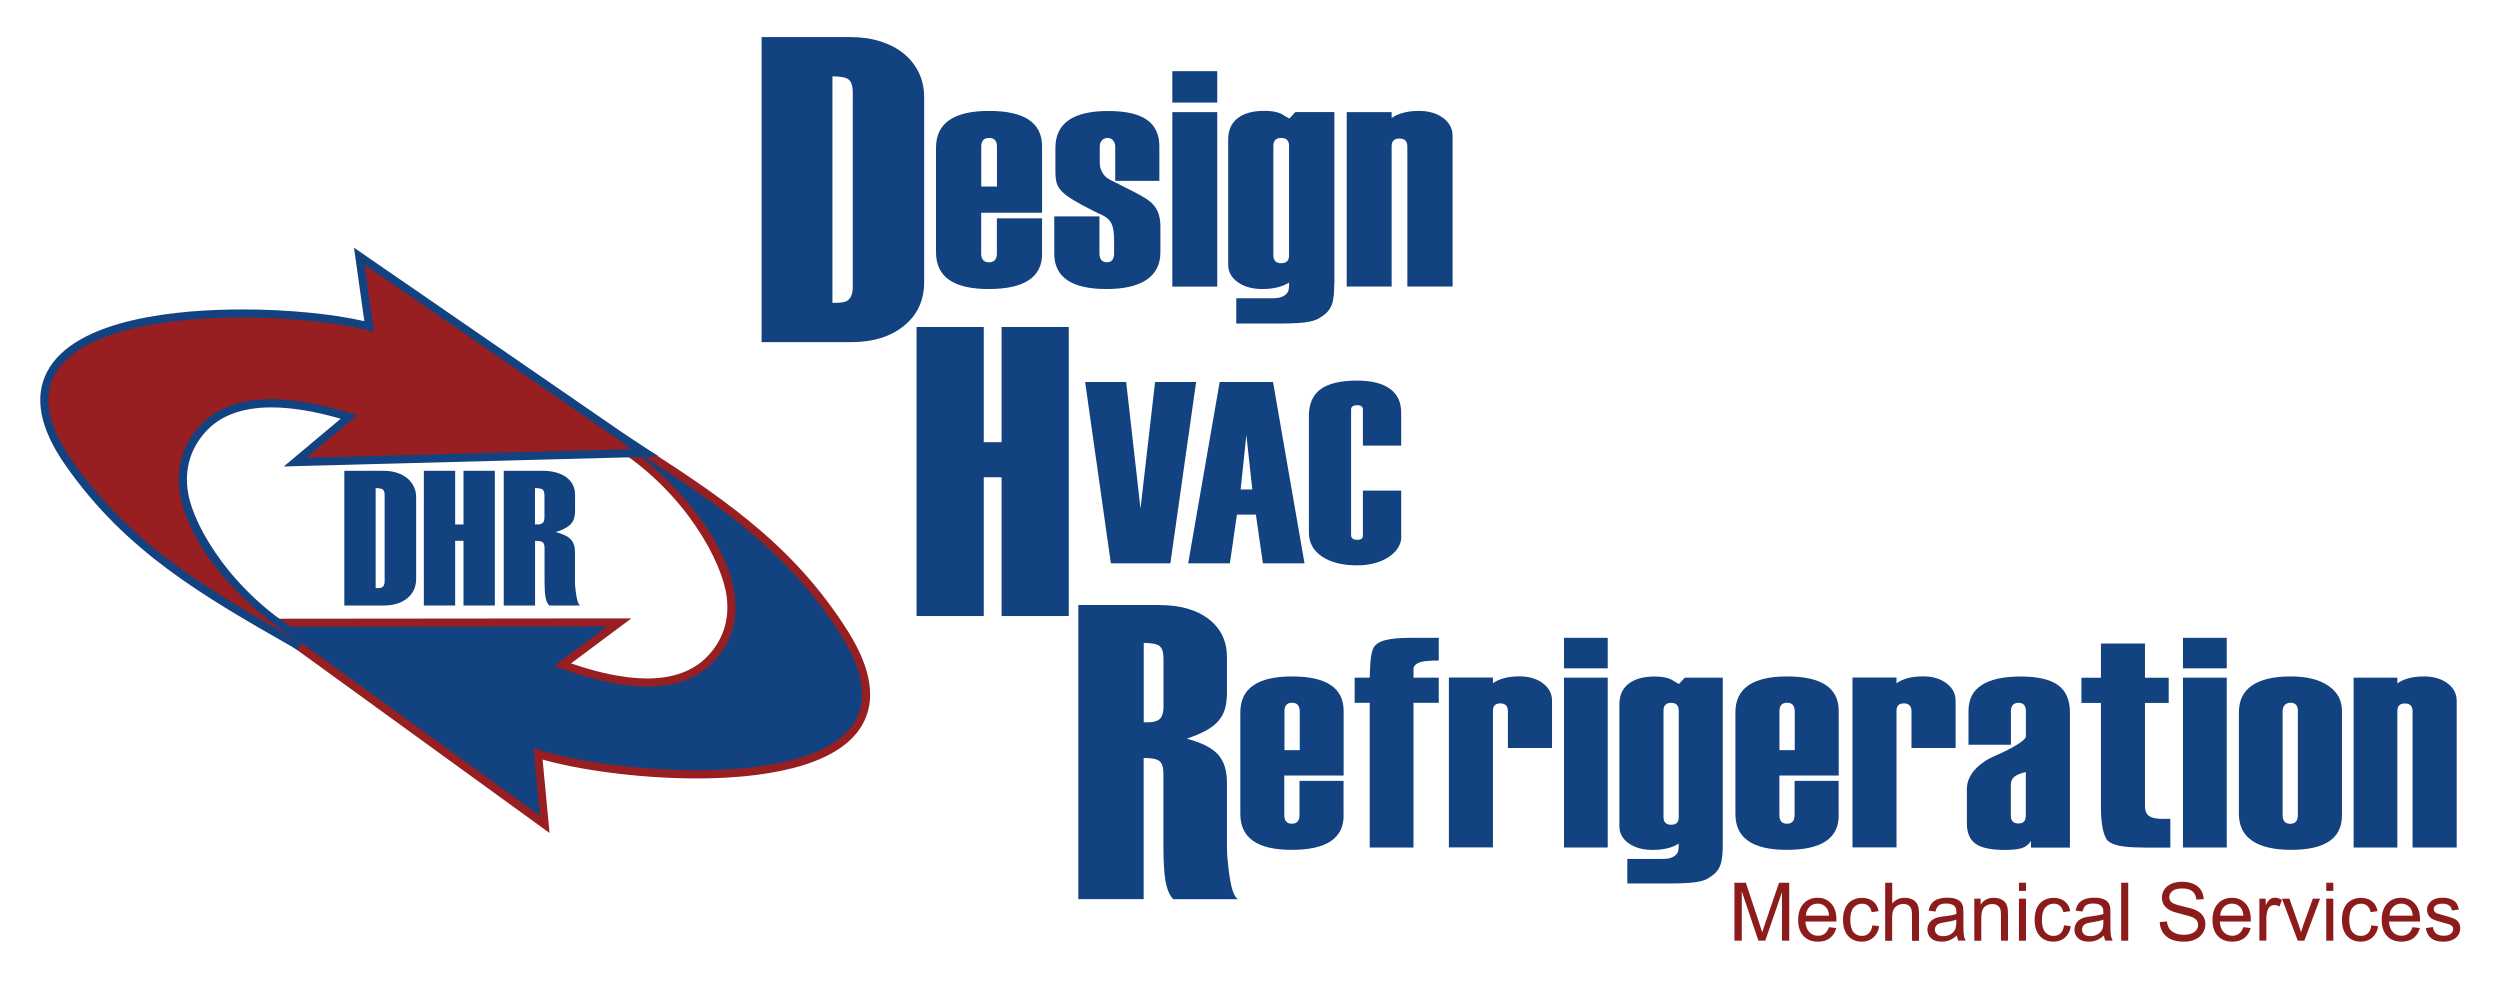 <?xml version="1.0" encoding="UTF-8"?>
<svg id="Layer_2" xmlns="http://www.w3.org/2000/svg" version="1.1" viewBox="0 0 308.79 123.15">
  <!-- Generator: Adobe Illustrator 29.0.1, SVG Export Plug-In . SVG Version: 2.1.0 Build 192)  -->
  <defs>
    <style>
      .st0 {
        fill: #971f21;
      }

      .st1 {
        fill: #12427f;
      }

      .st2 {
        fill: #8c1b1c;
      }
    </style>
  </defs>
  <path class="st1" d="M144.92,111.07c-.46-.48-.78-1.22-.96-2.21-.17-.99-.26-2.45-.26-4.39v-8.93c0-.76-.16-1.27-.48-1.53-.32-.26-.97-.39-1.96-.39v17.44h-8.07v-36.33h9.94c2.62,0,4.67.58,6.17,1.74,1.5,1.16,2.25,2.73,2.25,4.7v4.36c0,.76-.08,1.43-.24,2-.16.57-.44,1.08-.83,1.53-.39.45-.91.85-1.55,1.19-.64.35-1.42.67-2.35.99,1.83.48,3.12,1.13,3.86,1.95s1.11,1.98,1.11,3.5v7.84c0,.17,0,.45.02.83.01.38.05.81.11,1.3l.04.42.04.36c.26,2.18.65,3.39,1.18,3.63h-8.02ZM141.26,89.22c.41,0,.73,0,.96-.03.23-.02.42-.06.57-.13.61-.17.92-.76.92-1.76v-5.97c0-.76-.16-1.27-.48-1.53-.32-.26-.97-.39-1.96-.39v9.81Z"/>
  <g>
    <path class="st1" d="M123.71,76.09v-17.14h-2.2v17.14h-8.3v-35.7h8.3v14.23h2.2v-14.23h8.3v35.7h-8.3Z"/>
    <g>
      <path class="st1" d="M144.56,69.58h-7.35l-3.18-22.4h5.07l1.77,15.65,1.8-15.65h5.07l-3.18,22.4Z"/>
      <path class="st1" d="M155.99,69.58l-.87-6.02h-2.34l-.87,6.02h-5.15l3.89-22.4h6.59l3.89,22.4h-5.13ZM153.94,53.77l-.7,6.69h1.44l-.73-6.69Z"/>
      <path class="st1" d="M173.08,66.31c0,.49-.14.95-.42,1.38-.28.43-.67.8-1.15,1.12s-1.06.57-1.72.75c-.66.18-1.37.27-2.14.27-1.84,0-3.29-.36-4.37-1.09-1.07-.73-1.61-1.71-1.61-2.94v-14.43c0-1.49.48-2.59,1.45-3.3s2.47-1.06,4.52-1.06c1.76,0,3.11.34,4.04,1.01.93.67,1.39,1.66,1.39,2.96v4.06h-4.73v-4.45c0-.36-.23-.54-.7-.54-.51,0-.76.18-.76.54v15.55c0,.17.07.3.21.4.14.1.32.14.55.14.47,0,.7-.18.7-.54v-5.54h4.73v5.7Z"/>
    </g>
  </g>
  <g>
    <path class="st1" d="M105.05,4.58c1.36,0,2.6.18,3.72.54,1.12.36,2.08.86,2.87,1.51.79.65,1.4,1.43,1.85,2.34.44.92.66,1.93.66,3.04v22.82c0,2.26-.83,4.06-2.49,5.41-1.66,1.35-3.84,2.02-6.56,2.02h-11.03V4.58h10.99ZM102.82,37.41c.82,0,1.36-.05,1.61-.16.6-.22.9-.82.9-1.83V11.42c0-.79-.17-1.32-.5-1.59-.33-.27-1-.4-2.01-.4v27.98Z"/>
    <g>
      <path class="st1" d="M128.72,31.33c0,2.91-2.2,4.37-6.59,4.37s-6.52-1.52-6.52-4.56v-12.88c0-3.04,2.18-4.56,6.55-4.56s6.55,1.46,6.55,4.37v8.21h-7.52v5.02c0,.73.32,1.1.97,1.1s.97-.37.97-1.1v-4.33h5.58v4.37ZM123.14,18.1c0-.71-.32-1.06-.97-1.06s-.97.35-.97,1.06v4.94h1.94v-4.94Z"/>
      <path class="st1" d="M137.75,18.1c0-.3-.09-.56-.27-.76s-.4-.3-.67-.3c-.29,0-.52.1-.7.29s-.27.45-.27.78v2.01c0,.43.11.83.32,1.2.21.37.51.65.89.85l2.17,1.1c.71.35,1.29.66,1.74.91.45.25.78.47,1,.65.91.68,1.37,1.71,1.37,3.08v3.23c0,1.5-.56,2.63-1.69,3.4-1.13.77-2.78,1.16-4.97,1.16-4.3,0-6.45-1.46-6.45-4.37v-4.6h5.58v4.56c0,.73.31,1.1.94,1.1.58,0,.87-.37.87-1.1v-1.67c0-.89-.11-1.55-.32-2-.21-.44-.58-.79-1.12-1.04-.09-.05-.18-.1-.27-.13-.09-.04-.19-.08-.3-.13-.09-.05-.17-.09-.25-.13s-.17-.08-.28-.13c-1.05-.53-1.88-.98-2.49-1.35-.61-.37-1.09-.72-1.42-1.06-.33-.34-.55-.7-.65-1.08-.1-.38-.15-.85-.15-1.41v-2.89c0-3.04,2.17-4.56,6.52-4.56s6.32,1.46,6.32,4.37v4.26h-5.45v-4.22Z"/>
      <path class="st1" d="M144.8,12.67v-3.88h5.55v3.88h-5.55ZM144.8,35.39V13.85h5.55v21.55h-5.55Z"/>
      <path class="st1" d="M164.8,35.09c0,1.04-.08,1.82-.23,2.34-.16.52-.43.96-.84,1.31-.27.23-.55.42-.84.59-.29.16-.64.29-1.05.38-.41.09-.91.15-1.49.19-.58.04-1.27.06-2.07.06h-5.58v-3.12h4.55c.89,0,1.49-.25,1.81-.76.11-.15.17-.54.17-1.18-.85.53-1.95.8-3.31.8-1.23,0-2.24-.28-3.03-.84-.79-.56-1.19-1.28-1.19-2.17v-15.47c0-1.14.39-2.01,1.17-2.62.78-.61,1.88-.91,3.31-.91.89,0,1.59.13,2.11.38.2.13.38.24.55.34.17.1.31.18.42.23l.74-.8h4.82v21.24ZM159.22,18.03c0-.66-.32-.99-.97-.99s-.97.33-.97.99v13.49c0,.66.32.99.97.99s.97-.32.97-.95v-13.53Z"/>
      <path class="st1" d="M173.83,35.39v-17.29c0-.66-.32-.99-.97-.99s-.97.32-.97.95v17.33h-5.55V13.85h5.55v.72c.85-.58,1.97-.87,3.38-.87,1.2,0,2.2.29,2.98.87.78.58,1.17,1.32,1.17,2.2v18.62h-5.58Z"/>
    </g>
  </g>
  <g>
    <path class="st1" d="M165.96,100.72c0,2.84-2.14,4.25-6.41,4.25s-6.35-1.48-6.35-4.44v-12.54c0-2.96,2.13-4.44,6.38-4.44s6.38,1.42,6.38,4.25v7.99h-7.33v4.88c0,.72.31,1.07.94,1.07s.94-.36.94-1.07v-4.22h5.44v4.25ZM160.53,87.84c0-.69-.32-1.04-.94-1.04s-.94.35-.94,1.04v4.81h1.89v-4.81Z"/>
    <path class="st1" d="M174.59,86.81v17.87h-5.41v-17.87h-1.86v-3.11h1.86c.02-.99.07-1.76.13-2.33.07-.57.17-1.01.33-1.33.22-.44.69-.76,1.43-.96.74-.2,1.81-.3,3.22-.3h3.42v2.81c-.48,0-.83,0-1.04.02-.22.01-.45.03-.68.06-.41.05-.75.16-1.01.33-.26.17-.39.38-.39.63v1.07h3.12v3.11h-3.12Z"/>
    <path class="st1" d="M186.25,92.39v-4.55c0-.64-.32-.96-.94-.96s-.91.31-.91.92v16.87h-5.44v-20.98h5.44v.7c.8-.57,1.9-.85,3.29-.85,1.15,0,2.11.28,2.87.85s1.14,1.28,1.14,2.15v5.85h-5.44Z"/>
    <path class="st1" d="M193.18,82.55v-3.77h5.4v3.77h-5.4ZM193.18,104.68v-20.98h5.4v20.98h-5.4Z"/>
    <path class="st1" d="M212.79,104.38c0,1.01-.08,1.77-.23,2.28-.15.51-.42.93-.81,1.28-.26.22-.53.41-.81.57-.28.16-.62.28-1.03.37-.4.09-.88.15-1.45.18-.56.04-1.24.06-2.02.06h-5.44v-3.03h4.43c.87,0,1.45-.25,1.76-.74.11-.15.16-.53.16-1.15-.83.52-1.9.78-3.22.78-1.19,0-2.18-.27-2.95-.81-.77-.54-1.16-1.25-1.16-2.11v-15.06c0-1.11.38-1.96,1.14-2.55.76-.59,1.83-.89,3.22-.89.87,0,1.55.12,2.05.37.2.12.38.23.54.33.16.1.3.17.41.22l.72-.78h4.69v20.68ZM207.35,87.77c0-.64-.32-.96-.94-.96s-.94.32-.94.96v13.14c0,.64.31.96.94.96s.94-.31.94-.92v-13.17Z"/>
    <path class="st1" d="M227.11,100.72c0,2.84-2.14,4.25-6.41,4.25s-6.35-1.48-6.35-4.44v-12.54c0-2.96,2.13-4.44,6.38-4.44s6.38,1.42,6.38,4.25v7.99h-7.33v4.88c0,.72.31,1.07.94,1.07s.94-.36.94-1.07v-4.22h5.44v4.25ZM221.67,87.84c0-.69-.32-1.04-.94-1.04s-.94.35-.94,1.04v4.81h1.89v-4.81Z"/>
    <path class="st1" d="M236.1,92.39v-4.55c0-.64-.32-.96-.94-.96s-.91.31-.91.92v16.87h-5.44v-20.98h5.44v.7c.8-.57,1.9-.85,3.29-.85,1.15,0,2.11.28,2.87.85s1.14,1.28,1.14,2.15v5.85h-5.44Z"/>
    <path class="st1" d="M250.85,104.68v-.81c-.26.42-.62.71-1.07.87s-1.18.24-2.18.24c-1.67,0-2.87-.25-3.58-.76-.72-.51-1.08-1.35-1.08-2.53v-4.22c0-1.09.52-2.07,1.56-2.96.2-.15.37-.28.52-.39.15-.11.33-.22.52-.33s.44-.23.73-.37c.29-.14.67-.3,1.12-.5.87-.42,1.56-.8,2.07-1.15.51-.35.77-.62.77-.81v-3.11c0-.69-.3-1.04-.91-1.04s-.94.35-.94,1.04v4.14h-5.24v-4.18c0-2.84,2.16-4.25,6.48-4.25,2.08,0,3.61.36,4.59,1.07.98.72,1.46,1.84,1.46,3.37v16.69h-4.82ZM250.23,95.35c-.7.17-1.18.38-1.45.61s-.41.56-.41.98v3.81c0,.64.31.96.94.96s.91-.32.91-.96v-5.4Z"/>
    <path class="st1" d="M264.65,104.68c-1.19,0-2.13-.07-2.82-.2-.68-.14-1.2-.36-1.55-.68-.52-.74-.78-2.13-.78-4.18v-12.8h-2.41v-3.11h2.41v-4.22h5.44v4.22h2.93v3.11h-2.93v12.77c0,.54.16.94.49,1.18.33.25.87.37,1.63.37h1.01v3.55h-3.42Z"/>
    <path class="st1" d="M269.63,82.55v-3.77h5.41v3.77h-5.41ZM269.63,104.68v-20.98h5.41v20.98h-5.41Z"/>
    <path class="st1" d="M276.54,87.99c0-1.48.54-2.59,1.63-3.33,1.08-.74,2.68-1.11,4.79-1.11,1.95,0,3.5.38,4.62,1.15,1.13.76,1.69,1.8,1.69,3.11v12.91c0,2.84-2.1,4.25-6.28,4.25s-6.45-1.48-6.45-4.44v-12.54ZM283.83,87.84c0-.69-.3-1.04-.91-1.04-.3,0-.54.09-.72.28-.17.18-.26.44-.26.76v12.84c0,.72.31,1.07.94,1.07s.94-.36.94-1.07v-12.84Z"/>
    <path class="st1" d="M297.99,104.68v-16.83c0-.64-.31-.96-.94-.96s-.94.31-.94.92v16.87h-5.4v-20.98h5.4v.7c.83-.57,1.92-.85,3.29-.85,1.17,0,2.14.28,2.9.85s1.14,1.28,1.14,2.15v18.13h-5.44Z"/>
  </g>
  <g>
    <path class="st2" d="M214.23,116.19v-7.16h1.41l1.68,5.07c.16.47.27.83.34,1.06.08-.26.21-.64.38-1.15l1.7-4.98h1.26v7.16h-.9v-5.99l-2.06,5.99h-.85l-2.05-6.09v6.09h-.9Z"/>
    <path class="st2" d="M225.91,114.52l.9.11c-.14.53-.4.94-.79,1.24s-.87.44-1.47.44c-.75,0-1.35-.23-1.79-.7-.44-.47-.66-1.12-.66-1.97s.22-1.55.67-2.03c.44-.48,1.02-.72,1.73-.72s1.25.24,1.68.71c.44.47.65,1.14.65,1.99,0,.05,0,.13,0,.23h-3.83c.03.57.19,1.01.48,1.31s.64.45,1.07.45c.32,0,.59-.08.82-.25s.4-.44.54-.81ZM223.05,113.1h2.87c-.04-.44-.15-.76-.33-.98-.28-.34-.64-.51-1.08-.51-.4,0-.74.14-1.01.41-.27.27-.42.63-.45,1.08Z"/>
    <path class="st2" d="M231.25,114.29l.86.11c-.09.6-.33,1.06-.72,1.4s-.86.51-1.42.51c-.7,0-1.27-.23-1.69-.7s-.64-1.13-.64-1.99c0-.56.09-1.05.28-1.47s.46-.73.84-.94c.38-.21.78-.31,1.23-.31.56,0,1.01.14,1.37.43s.58.69.68,1.21l-.85.13c-.08-.35-.22-.61-.43-.79-.21-.18-.45-.26-.74-.26-.44,0-.79.16-1.07.48-.27.32-.41.82-.41,1.51s.13,1.2.4,1.52c.26.32.61.47,1.03.47.34,0,.63-.11.86-.32.23-.21.37-.54.44-.98Z"/>
    <path class="st2" d="M232.85,116.19v-7.16h.87v2.57c.41-.48.92-.71,1.54-.71.38,0,.71.08.99.23s.48.36.6.63c.12.27.18.65.18,1.16v3.29h-.87v-3.29c0-.44-.09-.76-.28-.96s-.46-.3-.8-.3c-.26,0-.5.07-.73.2-.23.14-.39.32-.49.55s-.15.55-.15.96v2.84h-.87Z"/>
    <path class="st2" d="M241.71,115.55c-.32.28-.63.47-.93.59s-.62.17-.96.17c-.56,0-1-.14-1.3-.42s-.45-.63-.45-1.07c0-.25.06-.49.17-.7s.26-.38.45-.51c.18-.13.39-.22.63-.29.17-.05.43-.09.77-.13.7-.08,1.22-.19,1.55-.3,0-.12,0-.2,0-.23,0-.36-.08-.61-.25-.76-.22-.2-.55-.3-.99-.3-.41,0-.71.07-.91.22-.19.15-.34.4-.43.77l-.85-.12c.08-.37.21-.67.38-.89s.43-.4.77-.52.72-.18,1.17-.18.79.05,1.07.16c.27.1.48.24.6.39s.22.36.27.6c.03.15.04.42.04.81v1.17c0,.82.02,1.33.06,1.55s.11.42.22.62h-.91c-.09-.18-.15-.4-.17-.64ZM241.63,113.59c-.32.13-.79.24-1.42.33-.36.05-.61.11-.76.18s-.26.16-.34.29c-.08.13-.12.26-.12.42,0,.23.09.43.26.59s.43.23.77.23.63-.07.89-.22.45-.35.58-.61c.09-.2.14-.49.14-.88v-.32Z"/>
    <path class="st2" d="M243.86,116.19v-5.19h.78v.74c.38-.57.92-.85,1.63-.85.31,0,.59.06.85.17s.45.26.58.44.22.4.27.65c.03.16.05.45.05.85v3.19h-.87v-3.15c0-.36-.03-.63-.1-.8-.07-.18-.19-.32-.36-.42-.17-.11-.38-.16-.61-.16-.37,0-.69.12-.96.36-.27.24-.4.69-.4,1.35v2.83h-.87Z"/>
    <path class="st2" d="M249.37,110.04v-1.01h.87v1.01h-.87ZM249.37,116.19v-5.19h.87v5.19h-.87Z"/>
    <path class="st2" d="M254.92,114.29l.86.11c-.09.6-.33,1.06-.72,1.4-.38.34-.86.51-1.42.51-.7,0-1.27-.23-1.69-.7-.43-.46-.64-1.13-.64-1.99,0-.56.09-1.05.28-1.47s.46-.73.84-.94c.38-.21.78-.31,1.23-.31.56,0,1.01.14,1.37.43s.58.69.68,1.21l-.85.13c-.08-.35-.22-.61-.43-.79s-.45-.26-.74-.26c-.44,0-.79.16-1.07.48-.27.32-.41.82-.41,1.51s.13,1.2.4,1.52c.26.32.61.47,1.04.47.34,0,.63-.11.86-.32.23-.21.37-.54.43-.98Z"/>
    <path class="st2" d="M259.87,115.55c-.32.28-.63.47-.93.59s-.62.17-.96.17c-.56,0-1-.14-1.3-.42s-.45-.63-.45-1.07c0-.25.06-.49.17-.7s.26-.38.45-.51c.18-.13.39-.22.63-.29.17-.05.43-.09.77-.13.7-.08,1.22-.19,1.55-.3,0-.12,0-.2,0-.23,0-.36-.08-.61-.25-.76-.22-.2-.55-.3-.99-.3-.41,0-.71.07-.91.22-.19.15-.34.4-.43.77l-.85-.12c.08-.37.21-.67.38-.89s.43-.4.77-.52.72-.18,1.17-.18.79.05,1.07.16c.27.1.48.24.6.39s.22.36.27.6c.03.15.04.42.04.81v1.17c0,.82.02,1.33.06,1.55s.11.42.22.62h-.91c-.09-.18-.15-.4-.17-.64ZM259.8,113.59c-.32.13-.79.24-1.42.33-.36.05-.61.11-.76.18s-.26.16-.34.29c-.08.13-.12.26-.12.42,0,.23.09.43.26.59s.43.23.77.23.63-.07.89-.22.45-.35.58-.61c.09-.2.14-.49.14-.88v-.32Z"/>
    <path class="st2" d="M262,116.19v-7.16h.87v7.16h-.87Z"/>
    <path class="st2" d="M266.77,113.89l.88-.08c.04.36.14.65.29.88s.39.42.71.56.68.21,1.09.21c.36,0,.67-.05.95-.16s.48-.25.61-.44.2-.39.2-.61-.06-.42-.19-.59-.34-.31-.64-.42c-.19-.07-.61-.19-1.26-.35-.65-.16-1.11-.31-1.37-.45-.34-.18-.59-.4-.76-.67s-.25-.56-.25-.89c0-.36.1-.7.3-1.01s.5-.55.89-.72c.39-.16.82-.24,1.3-.24.53,0,.99.09,1.39.26s.71.42.93.75.33.71.35,1.13l-.9.07c-.05-.45-.21-.79-.49-1.03-.28-.23-.69-.35-1.23-.35s-.98.1-1.24.31-.39.46-.39.76c0,.26.09.47.28.63.18.17.65.34,1.41.51.76.17,1.28.33,1.57.46.41.19.72.44.91.73.2.29.29.63.29,1.02s-.11.74-.32,1.08-.53.6-.93.79-.86.28-1.37.28c-.64,0-1.18-.09-1.61-.28-.43-.19-.77-.47-1.02-.85-.25-.38-.38-.81-.39-1.29Z"/>
    <path class="st2" d="M277.09,114.52l.9.11c-.14.53-.4.94-.79,1.24-.38.29-.87.44-1.47.44-.75,0-1.35-.23-1.79-.7-.44-.47-.66-1.12-.66-1.97s.22-1.55.67-2.03c.45-.48,1.02-.72,1.73-.72s1.25.24,1.68.71c.43.47.65,1.14.65,1.99,0,.05,0,.13,0,.23h-3.83c.03.57.19,1.01.48,1.31.29.3.64.45,1.07.45.32,0,.59-.08.82-.25s.4-.44.54-.81ZM274.23,113.1h2.87c-.04-.44-.15-.76-.33-.98-.28-.34-.64-.51-1.08-.51-.4,0-.74.14-1.01.41s-.42.63-.45,1.08Z"/>
    <path class="st2" d="M279.07,116.19v-5.19h.78v.79c.2-.37.38-.61.55-.73s.36-.18.56-.18c.29,0,.59.09.89.28l-.3.82c-.21-.13-.42-.19-.64-.19-.19,0-.36.06-.51.17s-.26.28-.32.48c-.1.31-.15.65-.15,1.03v2.71h-.87Z"/>
    <path class="st2" d="M283.81,116.19l-1.95-5.19h.92l1.1,3.11c.12.34.23.68.33,1.04.08-.27.19-.6.32-.99l1.14-3.16h.89l-1.94,5.19h-.81Z"/>
    <path class="st2" d="M287.33,110.04v-1.01h.87v1.01h-.87ZM287.33,116.19v-5.19h.87v5.19h-.87Z"/>
    <path class="st2" d="M292.88,114.29l.86.11c-.09.6-.33,1.06-.72,1.4-.38.34-.86.51-1.42.51-.7,0-1.27-.23-1.69-.7-.43-.46-.64-1.13-.64-1.99,0-.56.09-1.05.28-1.47s.46-.73.84-.94c.38-.21.78-.31,1.23-.31.56,0,1.01.14,1.37.43s.58.69.68,1.21l-.85.13c-.08-.35-.22-.61-.43-.79s-.45-.26-.74-.26c-.44,0-.79.16-1.07.48-.27.32-.41.82-.41,1.51s.13,1.2.4,1.52c.26.32.61.47,1.04.47.34,0,.63-.11.86-.32.23-.21.37-.54.43-.98Z"/>
    <path class="st2" d="M297.99,114.52l.9.11c-.14.53-.4.94-.79,1.24-.38.29-.87.44-1.47.44-.75,0-1.35-.23-1.79-.7-.44-.47-.66-1.12-.66-1.97s.22-1.55.67-2.03c.45-.48,1.02-.72,1.73-.72s1.25.24,1.68.71c.43.47.65,1.14.65,1.99,0,.05,0,.13,0,.23h-3.83c.03.57.19,1.01.48,1.31.29.3.64.45,1.07.45.32,0,.59-.08.82-.25s.4-.44.54-.81ZM295.14,113.1h2.87c-.04-.44-.15-.76-.33-.98-.28-.34-.64-.51-1.08-.51-.4,0-.74.14-1.01.41s-.42.63-.45,1.08Z"/>
    <path class="st2" d="M299.64,114.64l.86-.14c.05.35.18.62.4.8s.53.28.93.28.7-.08.89-.25.29-.36.29-.58c0-.2-.09-.35-.26-.47-.12-.08-.42-.18-.89-.3-.64-.16-1.08-.3-1.33-.42-.25-.12-.43-.28-.56-.49-.13-.21-.19-.44-.19-.7,0-.23.05-.45.16-.64s.25-.36.43-.49c.14-.1.32-.19.55-.26s.48-.1.75-.1c.4,0,.76.06,1.06.18s.53.28.67.48c.14.2.24.47.3.8l-.85.12c-.04-.27-.15-.48-.34-.62s-.45-.22-.79-.22c-.4,0-.68.07-.86.2s-.26.29-.26.47c0,.11.04.22.11.31.07.09.18.17.33.23.09.03.34.11.77.22.62.17,1.04.3,1.29.41s.43.26.57.46c.14.2.21.45.21.75s-.08.57-.25.83c-.17.26-.41.46-.73.6-.32.14-.68.21-1.08.21-.67,0-1.18-.14-1.53-.42s-.57-.69-.67-1.25Z"/>
  </g>
  <g>
    <g>
      <path class="st0" d="M36.47,79.55c-11.08-6.31-20.64-11.77-28.06-22.47-2.98-4.3-3.71-7.98-2.17-10.94,3.51-6.71,17.74-7.43,23.69-7.43s11.88.63,15.65,1.61l-1.22-8.69,35.29,24.3-43.21,1.14,6.64-5.58c-3.64-1.12-6.86-1.69-9.58-1.69-3.78,0-6.66,1.09-8.56,3.24-1.98,2.24-2.73,4.9-2.23,7.9,1.21,7.3,9.37,14.93,14.78,18.02l-.5.87-.52-.3Z"/>
      <g>
        <path class="st1" d="M32.93,76.91l43.56-.04-7,5.22c4.02,1.46,7.53,2.2,10.46,2.2,3.31,0,5.91-.95,7.73-2.82,2.07-2.12,2.94-4.72,2.59-7.73-.85-7.37-8.67-15.43-13.96-18.8l.54-.84.5.32c10.78,6.88,20.09,12.82,27.02,23.88,2.74,4.38,3.33,8.04,1.75,10.89-3.11,5.61-13.89,6.45-20.04,6.45-7.76,0-15.51-1.23-19.61-2.52l.82,8.71-34.36-24.91Z"/>
        <path class="st0" d="M76.58,54.52c10.9,6.95,20.39,12.9,27.37,24.05,8.1,12.93-4.6,16.57-17.86,16.57-8.01,0-16.22-1.33-20.18-2.74l.79,8.37-32.22-23.36,40.51-.03-6.53,4.87c3.52,1.34,7.68,2.55,11.49,2.55,3.1,0,5.98-.8,8.09-2.97,8.42-8.65-4.1-22.61-11.46-27.3M77.12,53.67l-1.08,1.69c8.63,5.51,13.23,14.1,13.73,18.44.33,2.85-.49,5.32-2.45,7.33-1.73,1.77-4.21,2.67-7.38,2.67-2.65,0-5.81-.62-9.41-1.86l5.04-3.76,2.42-1.8h-3.02s-40.51.04-40.51.04h-3.08s2.49,1.81,2.49,1.81l32.22,23.36,1.79,1.3-.21-2.2-.65-6.87c4.29,1.22,11.66,2.33,19.05,2.33s17.41-1.16,20.48-6.7c1.67-3.02,1.08-6.85-1.77-11.4-6.99-11.16-16.34-17.13-27.17-24.04l-.51-.32h0Z"/>
      </g>
    </g>
    <polyline class="st0" points="31.49 76.5 29.87 75.15 32.4 76.4"/>
    <path class="st1" d="M77.39,55.99"/>
    <path class="st1" d="M79.91,55.44l-2.81-1.86-31.51-21.7-1.87-1.29.32,2.25.96,6.83c-3.83-.89-9.51-1.45-15.05-1.45-7.51,0-20.63,1-24.13,7.7-1.64,3.13-.9,6.98,2.2,11.45,7.49,10.79,17.1,16.27,28.23,22.62l.52.3.99-1.74c-8.84-5.04-13.82-13.37-14.53-17.67-.47-2.85.24-5.37,2.11-7.49,1.8-2.04,4.56-3.07,8.19-3.07,2.45,0,5.32.47,8.55,1.4l-4.84,4.06-2.19,1.84,2.86-.08,39.33-1.04,2.14-.03h.03s1.95-.11,1.95-.11M37.86,56.54l6.25-5.25c-3.27-1.06-7.06-1.98-10.6-1.98-3.48,0-6.71.89-8.93,3.41-8.02,9.07,5.12,22.38,12.68,26.69-11.2-6.39-20.95-11.84-28.42-22.62-9.55-13.77,6.6-17.58,21.11-17.58,6.62,0,12.9.79,16.25,1.8l-1.17-8.32,30.85,21.25h0l2.12,1.54-40.13,1.06Z"/>
  </g>
  <g>
    <path class="st1" d="M47.38,58.15c.6,0,1.15.08,1.64.24s.92.38,1.27.67c.35.29.62.63.82,1.03.2.4.29.85.29,1.34v10.08c0,1-.37,1.79-1.1,2.39-.73.59-1.7.89-2.9.89h-4.87v-16.64h4.85ZM46.4,72.65c.36,0,.6-.02.71-.07.26-.1.4-.36.4-.81v-10.6c0-.35-.07-.58-.22-.7-.15-.12-.44-.18-.89-.18v12.36Z"/>
    <path class="st1" d="M57.25,74.79v-7.99h-1.03v7.99h-3.87v-16.64h3.87v6.63h1.03v-6.63h3.87v16.64h-3.87Z"/>
    <path class="st1" d="M67.84,74.79c-.22-.22-.38-.56-.46-1.01-.08-.45-.12-1.12-.12-2.01v-4.09c0-.35-.08-.58-.23-.7s-.47-.18-.94-.18v7.99h-3.87v-16.64h4.77c1.25,0,2.24.27,2.96.8.72.53,1.08,1.25,1.08,2.15v2c0,.35-.04.65-.12.92-.08.26-.21.5-.4.7-.19.21-.44.39-.74.55-.31.16-.68.31-1.13.45.88.22,1.5.52,1.85.89.36.37.53.91.53,1.6v3.59c0,.08,0,.21.01.38,0,.17.02.37.05.59l.02.19.02.17c.13,1,.31,1.55.56,1.66h-3.85ZM66.08,64.78c.2,0,.35,0,.46-.01.11,0,.2-.03.27-.06.29-.08.44-.35.44-.81v-2.73c0-.35-.08-.58-.23-.7-.15-.12-.47-.18-.94-.18v4.49Z"/>
  </g>
</svg>